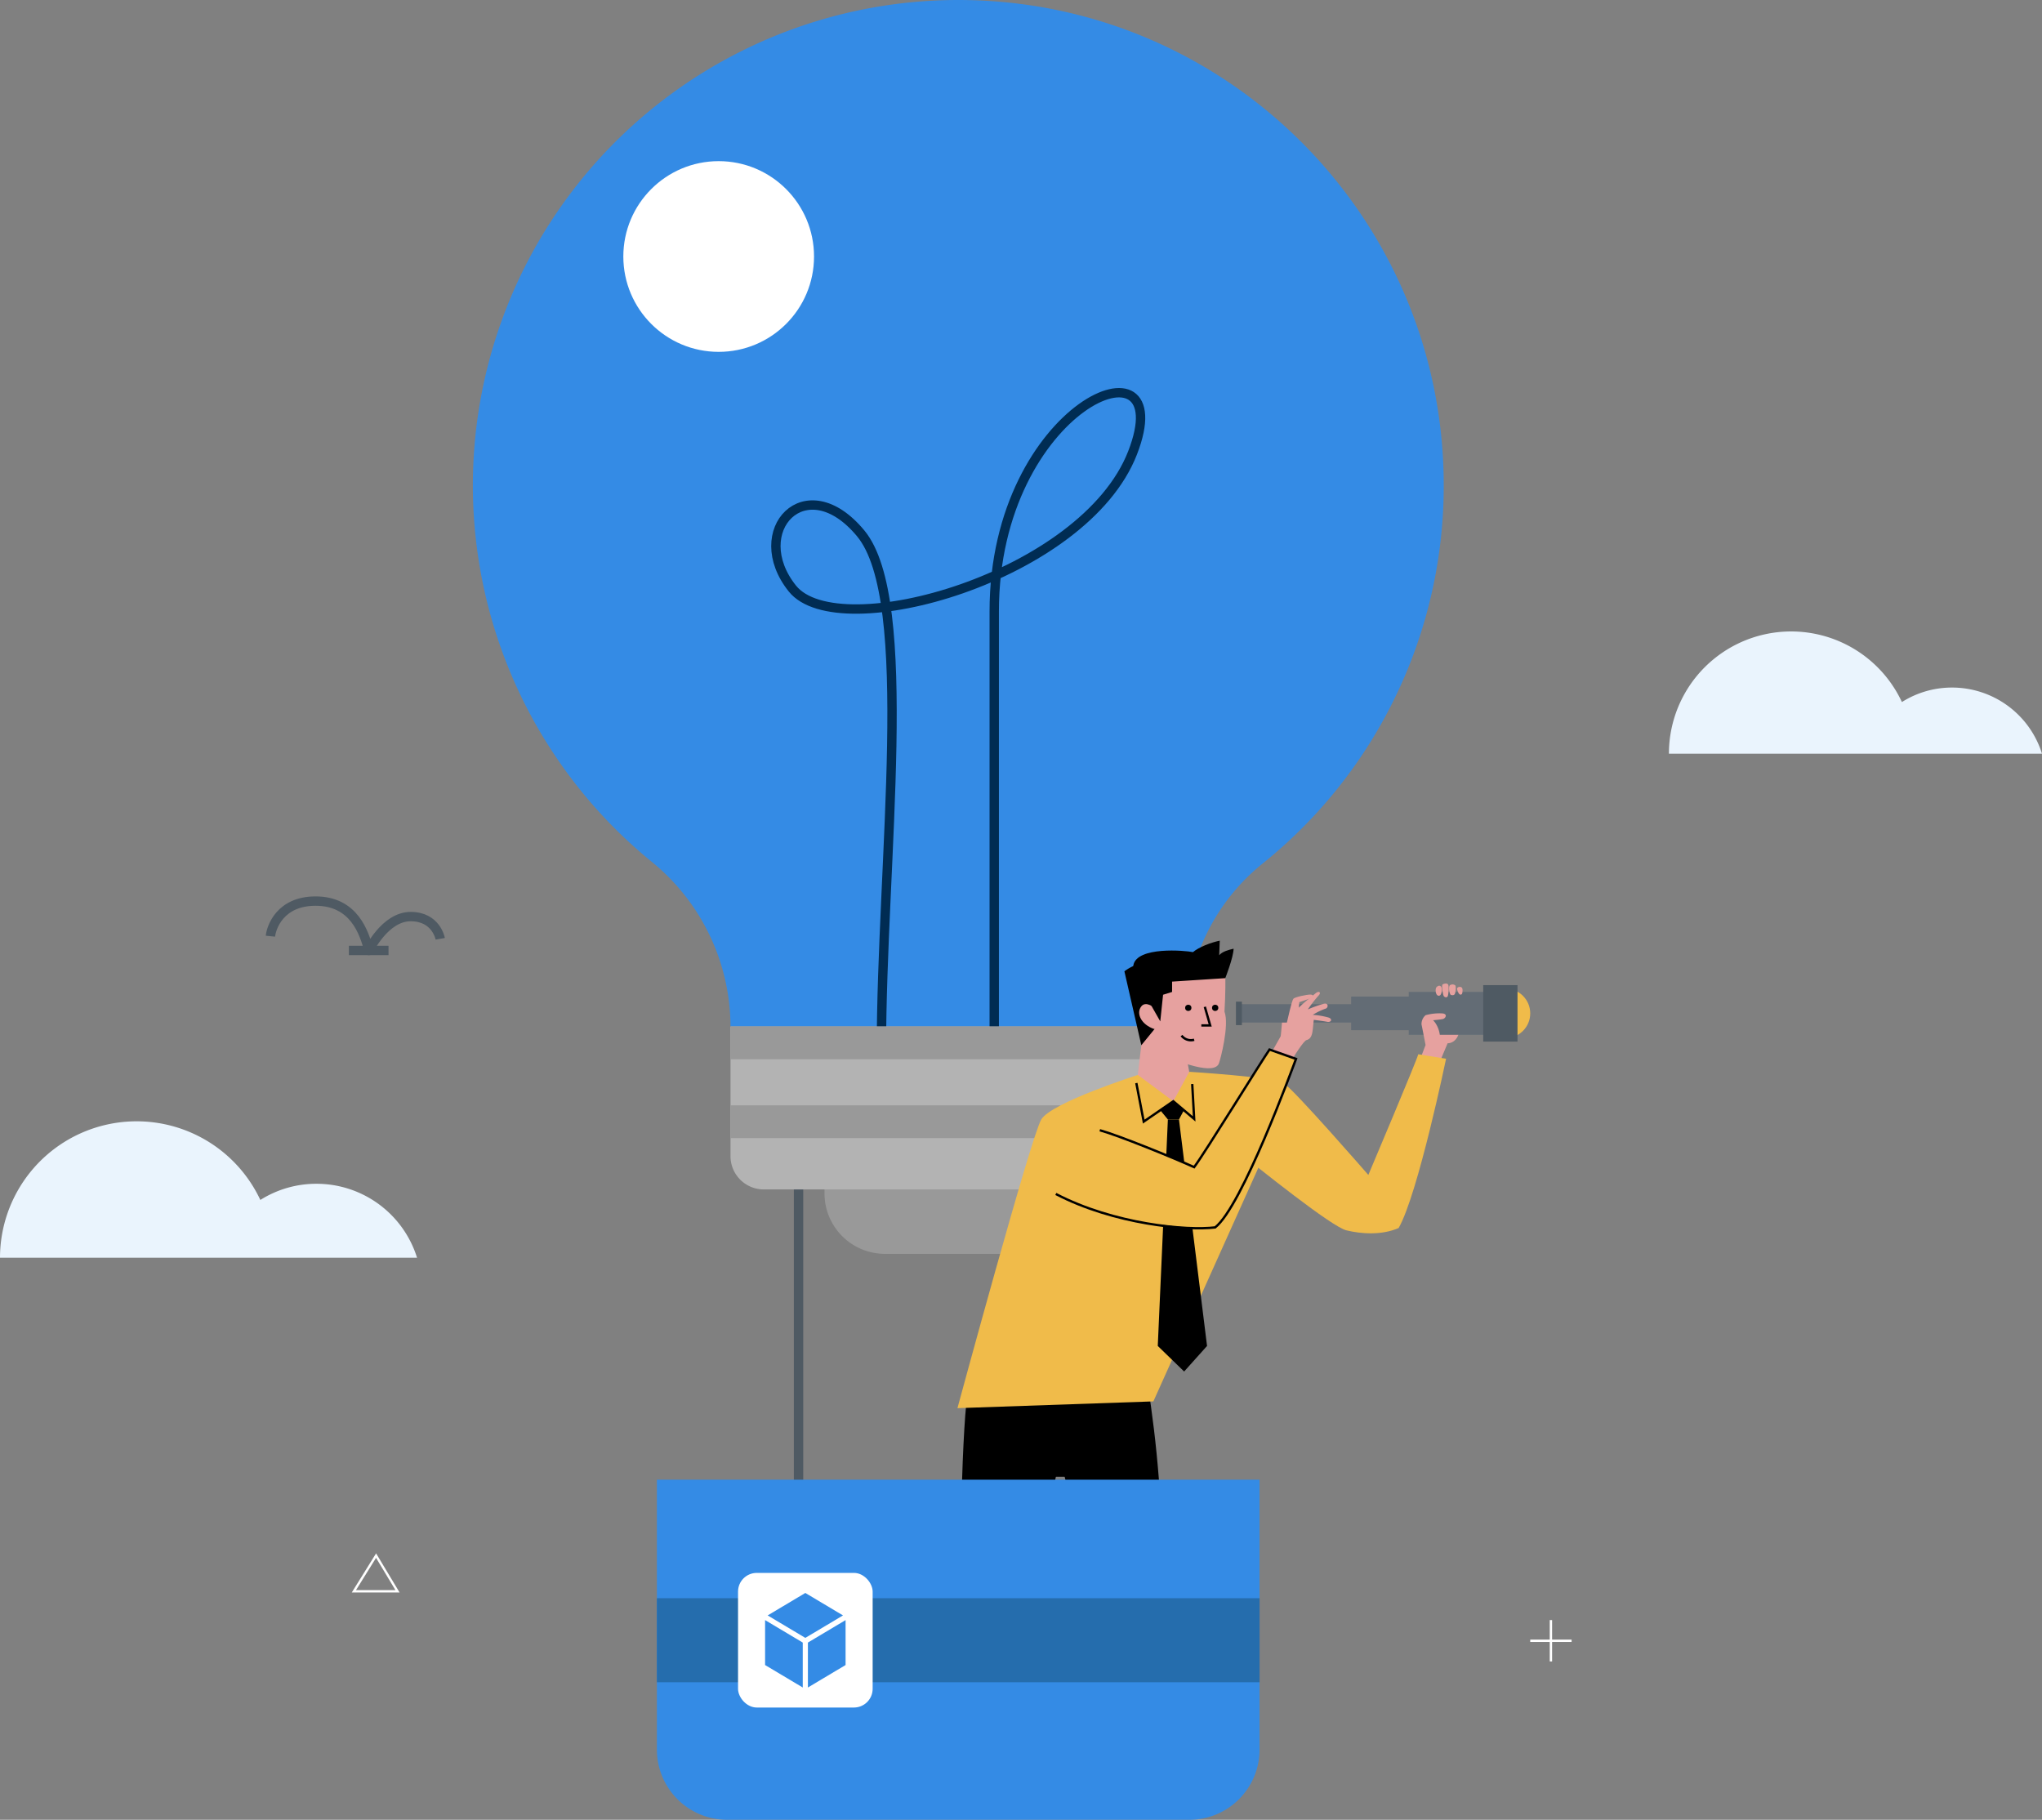 <svg xmlns="http://www.w3.org/2000/svg" viewBox="0 0 872.68 777.64"><rect x="0" y="0" width="872.68" height="777.64" fill="#808080" stroke="none"/><defs><style>.cls-1{isolation:isolate;}.cls-12,.cls-14,.cls-16,.cls-2,.cls-6{fill:none;}.cls-16,.cls-2{stroke:#4f5a63;}.cls-12,.cls-14,.cls-2,.cls-6{stroke-miterlimit:10;}.cls-16,.cls-2,.cls-6{stroke-width:4px;}.cls-3{fill:#348be5;}.cls-17,.cls-4{fill:#fff;}.cls-4{mix-blend-mode:soft-light;}.cls-5{fill:#999;}.cls-6{stroke:#002c53;}.cls-7{fill:#b3b3b3;}.cls-8{fill:#e6a19f;}.cls-9{fill:#f0bb4a;}.cls-10{fill:#636c75;}.cls-11{fill:#4f5a63;}.cls-12{stroke:#000;}.cls-13{fill:#eaf4fd;}.cls-14{stroke:#fff;}.cls-15{fill:#256dad;}.cls-16{stroke-linejoin:round;}</style></defs><g class="cls-1"><g id="Layer_2" data-name="Layer 2"><g id="Layer_1-2" data-name="Layer 1"><line class="cls-2" x1="341.27" y1="507.16" x2="341.27" y2="657.17"/><line class="cls-2" x1="477.76" y1="481.05" x2="477.76" y2="631.06"/><path class="cls-3" d="M617,207.43C617,92.87,524.08,0,409.52,0a207.43,207.43,0,0,0-131.1,368.18,91.06,91.06,0,0,1,33.77,70.47H506.84V437a87.75,87.75,0,0,1,33-68.17A207,207,0,0,0,617,207.43Z"/><circle class="cls-4" cx="307.14" cy="109.61" r="40.75"/><path class="cls-5" d="M352.37,495.83h114.3a0,0,0,0,1,0,0V510a25.8,25.8,0,0,1-25.8,25.8h-62.7a25.8,25.8,0,0,1-25.8-25.8V495.83a0,0,0,0,1,0,0Z"/><path class="cls-6" d="M376.68,448.5c0-80.56,14.74-192.08-8.84-220.57s-48.86-1-29.21,23.56,124.77-4.9,145.4-58-59.13-20.63-59.13,67.79V454.39"/><path class="cls-7" d="M312.19,438.65H506.84a0,0,0,0,1,0,0v55.4a14.22,14.22,0,0,1-14.22,14.22H326.41a14.22,14.22,0,0,1-14.22-14.22v-55.4A0,0,0,0,1,312.19,438.65Z"/><rect class="cls-5" x="312.19" y="438.65" width="194.65" height="14.01"/><rect class="cls-5" x="312.19" y="472.34" width="194.65" height="14.01"/><path class="cls-8" d="M615.11,454.25l3.55-8.44s3.2.23,4.64-3.74-4.16-12.32-8.4-10.39-.5,9.24-.5,9.24l-2,10.41Z"/><path class="cls-8" d="M547.31,443.16s.63-6.36.69-7.61,4.17-.7,4.17-.7l-.87,5.93Z"/><circle class="cls-9" cx="643.38" cy="433.04" r="10.59"/><rect class="cls-10" x="528.79" y="429.11" width="55.21" height="7.85" transform="translate(1112.79 866.08) rotate(-180)"/><rect class="cls-10" x="577.43" y="425.86" width="29.29" height="14.36" transform="translate(1184.16 866.08) rotate(-180)"/><rect class="cls-10" x="602.03" y="423.88" width="38.72" height="18.33" transform="translate(1242.79 866.08) rotate(-180)"/><rect class="cls-11" x="633.89" y="420.98" width="14.65" height="24.13" transform="translate(1282.42 866.08) rotate(-180)"/><rect class="cls-11" x="528.21" y="428.02" width="2.55" height="10.03" transform="translate(1058.96 866.08) rotate(-180)"/><path class="cls-8" d="M607,452.42l2.24-5.86s-1.5-7.76-1.74-8.84a5.06,5.06,0,0,1,1.74-3.9,22,22,0,0,1,7.31-.75c2.24.25,1.24,2.16,0,2.41s-4.11.49-4.11.49,3.78,3.39,2.86,10.11-.16,8.17-.16,8.17Z"/><path d="M477.3,582.81s7.92-28.56,13.16,8.07c4.13,28.84,5.77,41,9.48,129.17,1,23.65-22.15,25.85-22.4,6.15L448.6,604Z"/><path d="M409.53,719.25c.5-53.94,1.66-113.9,4.31-125.46l59.38-20.61L451.6,629.37S440.49,682.45,430,725.56C430.41,748.78,409.08,767.28,409.53,719.25Z"/><polygon points="479.52 631.06 420.06 631.06 421.58 603.73 483.91 603.63 479.52 631.06"/><path class="cls-9" d="M445,478.38c-4.36,7.25-35.82,123.36-35.82,123.36l83.73-2.89,48.89-108.79-33.52-32-22,1.29S449.31,471.13,445,478.38Z"/><polygon class="cls-8" points="487.76 446.65 486.25 459.33 501.43 470.6 508.24 458.04 506.51 448.6 487.76 446.65"/><path class="cls-8" d="M523.68,418s.11,6.44-.38,14.28c2.14,5.78-1.69,20.3-2.38,22.13-1.82,4.76-14.77,1.07-33.16-7.75,1.39-23.54-2.76-37.06,10.16-37.06S523.68,418,523.68,418Z"/><path d="M494.15,438.85l-3.52,4.3-2.87,3.5-7.23-31.58s5.72-4.61,11.27-3.3c1.24.3,2.71,4.86,3.09,10.33A108,108,0,0,1,494.15,438.85Z"/><path class="cls-8" d="M493.23,430.59s-3.52-3-5.47-.54c-2.39,3,0,7.87,5.63,9.72,4.92,0,4.92-9.18,4.92-9.18Z"/><polygon points="497.06 425.08 495.86 436.47 491.06 428.02 487.76 414.54 500.91 412.49 500.91 423.88 497.06 425.08"/><circle cx="519.32" cy="430.68" r="1.34"/><circle cx="507.83" cy="430.68" r="1.34"/><polyline class="cls-12" points="514.9 430.24 517.19 438.2 513.41 438.2"/><path class="cls-12" d="M510.34,444.31a5,5,0,0,1-5.39-1.78"/><path d="M499.64,419.55l24-1.56s3.46-8.75,3.56-12.59c-2.2.51-4.81,1.21-6.16,2.79,0,0,.09-2.72.24-6.22-3.77.78-8.89,2.73-11.46,4.9-3.25-.7-24-2.54-25.46,5.62C483.19,419.17,499.64,419.55,499.64,419.55Z"/><polygon points="505.96 474.43 503.85 478.38 499.11 478.38 495.86 474.43 501.43 470.6 505.96 474.43"/><polygon points="503.85 478.38 515.85 575.16 506.06 586.08 494.79 575.16 499.11 478.38 503.85 478.38"/><polyline class="cls-12" points="485.63 462.82 488.79 479.29 501.43 470.6 510.34 478.13 509.52 463.24"/><path class="cls-9" d="M508.24,458s35.92,2.25,40.24,4.78,36.3,39.3,36.3,39.3,21.48-50.73,21.32-51.57L618,452.43s-12,57.85-20.27,72.33c-7.23,3.18-16,2.53-22.32,1s-37.23-26.36-48.19-35.16S508.24,458,508.24,458Z"/><path class="cls-8" d="M558.21,444.5c3-.75,2.65-3.9,3.26-8.69,0,0,3.95.48,5.71.83s2.42-1.21.6-1.82a32.63,32.63,0,0,0-6.75-1.15,27.56,27.56,0,0,1,5.61-2.7c1-.38,1.23-2.46-.85-2.06a54.59,54.59,0,0,0-6.87,2.44,58.26,58.26,0,0,1,4.48-5.81c1.41-1.33.43-2.36-1.16-1.08s-5.32,4.24-7.42,6.36-4.48,5.23-4.6,6.84l-7.08,12.59,8.85,2.86S556.39,445.71,558.21,444.5Z"/><path class="cls-9" d="M454.06,509.55C467.52,521,507.33,526,519.32,524.5c11.49-9,32.94-67.78,34.55-72l-11.33-4c-3.47,5-28.18,44.77-30.51,51.08-5.88-3.09-31.86-13.45-38.17-15.44"/><path class="cls-12" d="M451.22,510.21c24.93,13,56.11,15.78,68.1,14.29,11.49-9,32.94-67.78,34.55-72l-11.33-4c-3.47,5-27.71,44.27-32.2,50.25-9.49-4.26-32-13.45-40.33-15.78"/><path class="cls-8" d="M549.5,438.94c.87-3.65,2.55-11.31,3.23-12.12S558.57,425,560,425s1.43,1.06,0,1.62-4.71,1.62-4.71,1.62l-.52,5.55Z"/><path class="cls-8" d="M613.9,421.84c-.61.61-.53,3.67,1,3.67s1.46-3.61.9-4S614.78,421,613.9,421.84Z"/><path class="cls-8" d="M616.49,420.69c-.48.38.12,4.7.65,5.14s1.37.59,1.65-.32.5-4.14.07-4.82S617,420.31,616.49,420.69Z"/><path class="cls-8" d="M619.67,421c-.78.63-.22,4,.43,4.17s1.25.19,1.62-.4.66-3.34.16-3.74A2,2,0,0,0,619.67,421Z"/><path class="cls-8" d="M624,425c.63.16.87-.34.93-.69s.31-1.85-.25-2.32a1.44,1.44,0,0,0-1.93.22C622.53,422.7,623.28,424.8,624,425Z"/><path class="cls-3" d="M280.74,632.3H538.29a0,0,0,0,1,0,0V747.64a30,30,0,0,1-30,30H310.74a30,30,0,0,1-30-30V632.3A0,0,0,0,1,280.74,632.3Z"/><path class="cls-13" d="M834.25,293.81A40,40,0,0,0,812.81,300a52.23,52.23,0,0,0-99.57,22.07H872.68A40.27,40.27,0,0,0,834.25,293.81Z"/><line class="cls-14" x1="662.81" y1="692.3" x2="662.81" y2="709.98"/><line class="cls-14" x1="653.97" y1="701.14" x2="671.65" y2="701.14"/><polygon class="cls-14" points="160.72 664.75 151.24 680 169.88 680 160.72 664.75"/><rect class="cls-15" x="280.74" y="682.95" width="257.55" height="35.92"/><path class="cls-13" d="M135.26,505.86a44.81,44.81,0,0,0-24,6.91A58.39,58.39,0,0,0,0,537.45H178.23A45,45,0,0,0,135.26,505.86Z"/><path class="cls-16" d="M188.14,401.17s-1.65-9.49-12.63-9.49-17.87,14.48-17.87,14.48c-2-7.59-6.31-21.1-22.78-21.1-15.17,0-18.91,11.24-19.29,15"/><line class="cls-16" x1="166.04" y1="406.16" x2="149.1" y2="406.16"/><rect class="cls-17" x="315.41" y="672.14" width="57.53" height="57.53" rx="8"/><path class="cls-3" d="M360.27,690.31l-16.1,9.6-16.1-9.6,16.1-9.6Zm-33.3,2,16.1,9.6v19.2l-16.1-9.6Zm18.3,28.8v-19.2l16.1-9.6v19.2Z"/></g></g></g></svg>